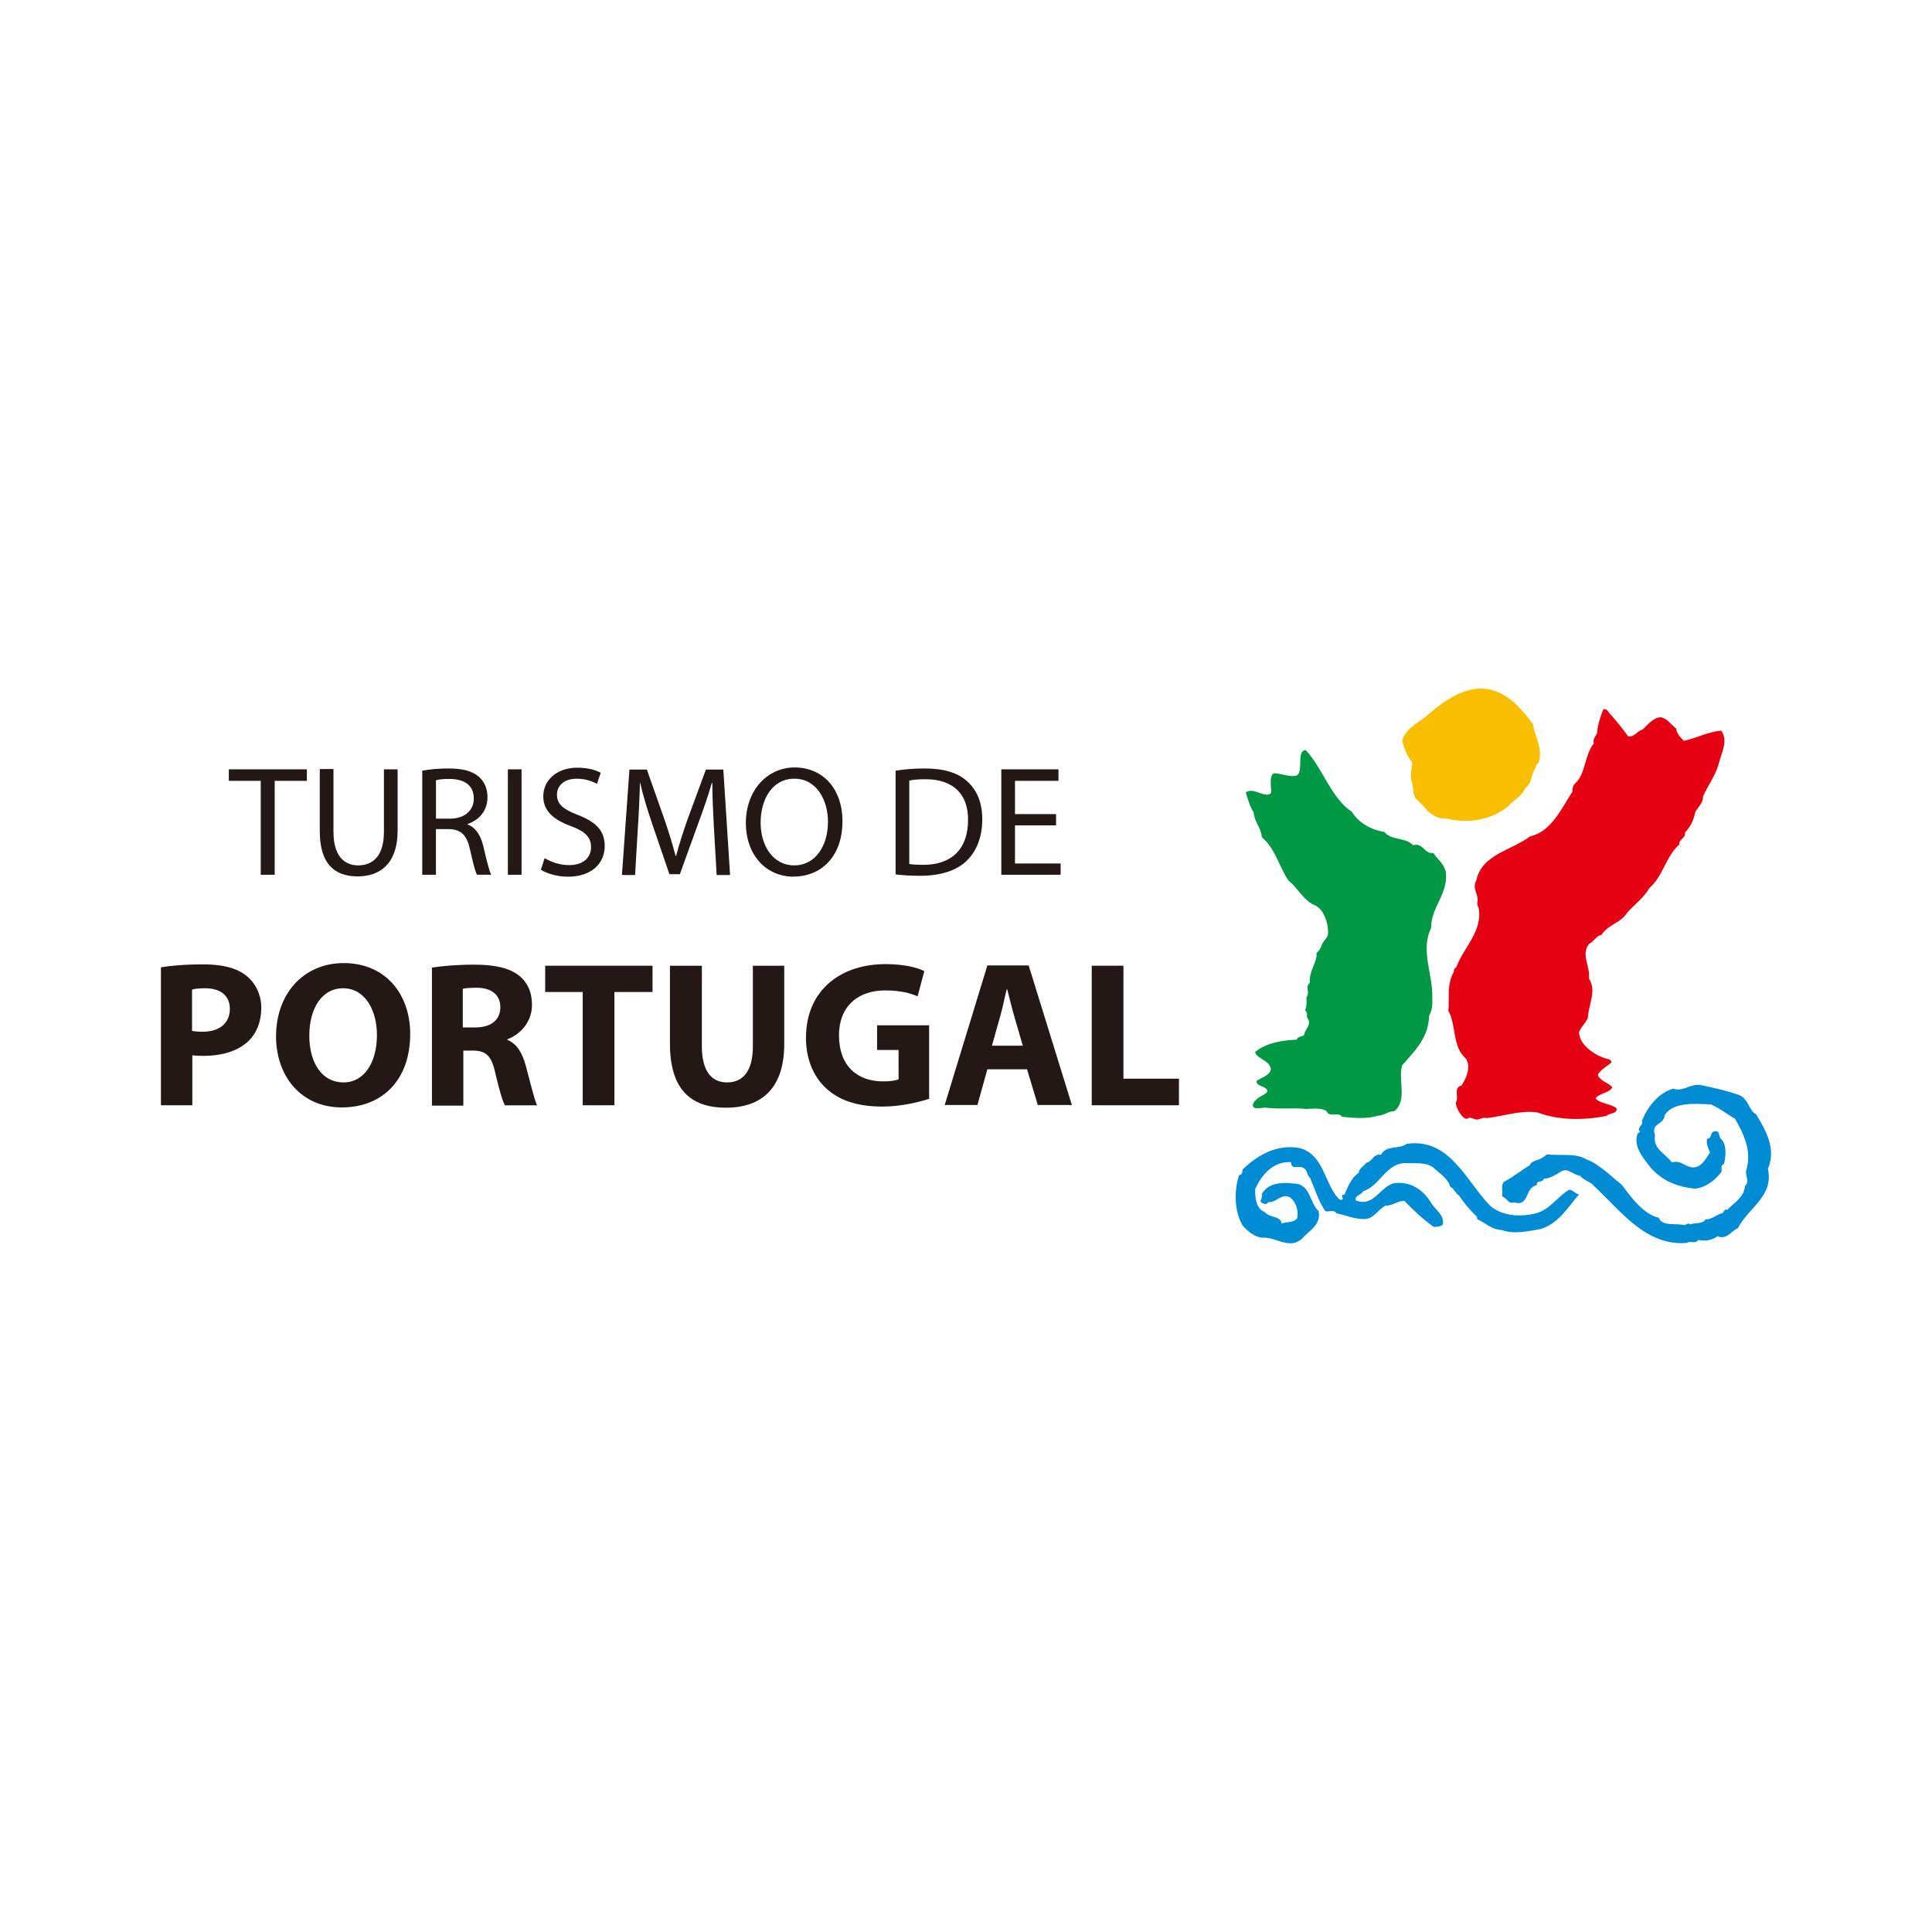 <?xml version="1.0" encoding="UTF-8"?>
<svg id="Logos" xmlns="http://www.w3.org/2000/svg" version="1.1" viewBox="0 0 500 500">
  <!-- Generator: Adobe Illustrator 29.1.0, SVG Export Plug-In . SVG Version: 2.1.0 Build 142)  -->
  <defs>
    <style>
      .st0 {
        fill: #009844;
      }

      .st1 {
        fill: #231815;
      }

      .st2 {
        fill: #008bd5;
      }

      .st3 {
        fill: #f9be00;
      }

      .st4 {
        fill: #e50012;
      }
    </style>
  </defs>
  <g>
    <path class="st2" d="M450.11,283.4c2.5,1.11,2.29,3.75,4.44,5.07,2.43,4.1,5.21,8.82,2.99,14.03,1.53,7.15-4.93,9.86-7.78,15.35-1.74.69-2.85,3.12-5.28,2.08-1.39,1.11-3.4,1.32-5,.97-.62,1.18-2.08.07-2.92.76-10.56.9-17.01-8.19-24.03-14.72-1.04-1.25-2.5-1.32-3.68-2.71-1.74-.07-2.99-2.15-4.86-1.04-1.39.83-2.78,1.81-4.44,1.87-.35,1.18-2.01.21-1.81,1.67-3.26.62-1.87,5.69-5.9,4.44-1.53.56-1.94-1.32-3.12-1.53.28-1.6-.35-2.43.42-3.75,2.36-1.18,4.72-3.12,6.81-4.37.35-1.18,2.22-1.18,3.26-1.94l1.18-.83c3.4.42,7.29-.42,10.07,1.25,3.33,1.18,6.67,4.58,9.31,6.67,2.43,3.33,5.69,7.64,9.51,8.47.9,2.36,4.44,1.32,6.6,1.94.49-.07,1.11-.76,1.46-.21,1.32-.49,3.26,0,4.1-1.32,1.67.14,2.78-1.32,4.37-1.6.35-.35.42-1.18,1.18-.83,1.67-1.74,4.51-3.4,4.58-6.18,1.46-1.18-.14-2.71.42-4.31,1.39-4.93-.76-9.24-2.99-13.12-1.94-1.04-3.96-2.78-6.25-3.68-4.44-.28-9.86-.56-11.94,2.78-.14,2.57-3.68,1.94-2.5,5.14-.62,3.61,2.64,4.72,4.37,7.08,2.78-.83,3.82,2.01,6.6,1.11,1.6-.76,2.36-2.36,3.26-3.68-.42-1.11-1.04-2.15-.76-3.54,1.46-.07.62-1.87,2.08-1.94,1.46-.14.76,1.53,1.67,2.08,1.32,1.46,1.18,4.31.62,6.39-.97.35-.49,1.32-.62,2.01-1.74,2.29-4.1,4.03-6.81,4.37-5.35-.56-9.58-2.43-12.78-7.08-1.46-1.87-3.19-4.58-2.08-7.29l.62-.28c-1.18-1.18,1.11-1.87.42-2.85,1.46-3.61,4.17-7.22,8.12-8.4,2.57.97,4.51-1.46,7.22-.9,3.33.69,6.67,1.46,9.86,2.57"/>
    <path class="st2" d="M385.53,311.94c3.12,2.85,8.12,3.12,12.15,2.01,3.47-.97,5.28-4.17,8.4-6.04,1.04,0,1.6,1.11,2.57,1.18-3.06,3.61-5.28,7.5-9.86,8.96-3.19.56-6.94,1.46-10.14.28-2.71-.14-4.03-1.74-6.39-2.85v-.56c-2.01-1.94-3.33-3.54-4.65-5.49-1.18-.83-1.18-1.74-2.29-2.29-.49-1.94-2.57-3.4-4.03-4.65-1.74-1.81-4.79-1.39-7.5-1.46-5-.14-6.81,6.04-10.97,7.22-.56,1.11-2.08.97-2.01,2.36,4.65,2.01,6.32-3.47,9.86-4.37,4.31-.69,7.78,1.74,9.79,5.21.97,1.6,3.47,3.06,2.92,5.49-.62.49-1.46.62-2.36.56-2.64-1.87-5.28-4.31-7.5-6.67-1.87-.14-3.06,1.25-4.93,1.18-2.15,1.11-3.06,3.61-5.76,3.47-2.5,0-4.58-1.04-6.94-1.46-.62-1.04-1.87-.35-2.85-.56-1.81-2.43-2.71-5.76-4.03-8.68-.9-.76-.56-1.94-1.74-2.57-1.32-.69-2.99.76-3.19-1.46-4.65-.21-7.5,3.26-9.24,6.94-.07,2.43.28,5.21,2.57,6.04,1.25,1.6,3.89.76,4.31,2.92,1.32-.56,3.12-.07,4.03-1.46.28-2.08-.28-3.82-1.74-5.21-2.36-1.46-3.61,1.39-5.76,1.11-.35.62-.97.62-1.46.28-1.32-.35.21-1.32-.28-2.29,1.87-3.4,6.18-3.12,9.51-2.64,3.19.97,3.06,5.07,5.21,6.94.83,3.54-2.5,5.14-4.31,7.22-3.33,2.92-6.74-.62-10.42-.28-1.94-.35-3.47-1.53-4.93-3.19-2.15-3.61-2.22-9.03-.9-12.99.76-.07.9-.83.9-1.46,3.75-3.68,9.1-6.81,15.07-5.49,5.9,1.87,6.04,8.61,9.51,12.71.35.35.62.76,1.18.56.56-.14-.62-1.6.56-1.18.9-2.01,1.74-4.44,3.75-5.76.07-1.18,1.39-1.74,2.01-2.64,1.32-.07,1.87-2.5,3.75-2.01,1.32-2.64,4.65-1.32,6.67-2.85,11.04-1.6,15.28,9.51,21.46,15.9"/>
    <path class="st3" d="M396.71,187.36c.49,3.4,2.71,6.39,1.46,10.07-.83.49-.76,1.6-1.18,2.01-.76,1.53-.62,3.4-2.29,4.58-.76,2.08-3.26,3.19-4.37,4.65-4.31,3.47-10.21,4.58-15.9,3.19-2.57-.07-3.19-.62-4.86-1.87-.83-1.11-2.5-2.71-3.06-3.26-.83-.76-.69-2.5-1.04-4.17-.76-1.94,0-3.47,0-5.21-1.32-1.74-2.15-3.68-2.57-5.76,1.04-3.33,4.31-4.51,6.81-6.74,4.72-4.1,11.6-8.96,18.61-5.42,3.68,1.81,5.83,4.65,8.4,7.92"/>
    <path class="st4" d="M416.43,184.51c1.74,1.81,3.33,3.89,4.93,6.04,1.6.35,2.36-1.46,3.75-1.74,1.25-1.18,2.71-3.06,4.65-3.19,1.87.35,2.5,1.81,4.03,2.92.07,1.32,1.25,2.43,2.01,3.19,3.19-.69,6.32-2.36,9.65-2.64,1.94,2.57-.07,6.11-.69,8.68-.9,3.19-2.71,5.35-4.03,8.4.07,1.67-1.32,2.71-2.01,4.03-.42,2.15-1.32,3.96-2.64,5.21.28,1.6-1.67,1.67-1.46,3.12-3.68,3.33-4.03,7.99-7.78,11.32-1.46,2.57-3.89,4.24-5.76,6.39-1.67,2.71-4.65,2.78-6.67,5.76-1.32.14-2.01,1.81-3.19,2.29-2.15,2.85.42,5.83,0,8.96,2.08,3.19-.14,6.74-.28,10.14-.62,1.53-1.67,2.15-2.29,3.75.14,3.82,5.14,6.39,7.15,6.87.76.14.97.28,1.25.76,0,.62-2.36,1.46-3.54,3.33.42,1.74,3.33,2.29,3.75,3.4-.97,1.39-3.75,1.6-4.31,2.78,1.04,1.32,4.31,1.46,5.42,2.57.14,1.53-1.87,1.11-2.57,1.94-5.97,1.18-12.43,1.18-17.92-.9-4.44-.62-8.68.97-13.06,1.46-1.87-.35-1.94.97-3.68.07-.35,0-.62-.28-1.18-.07-.83,1.11-3.26-2.36-3.19-4.03.9-1.32-.76-3.89,1.46-4.37,1.25-1.94,2.5-4.65,1.18-6.94-3.68-3.26-2.43-8.54-4.58-12.43.35-3.33-.49-6.87,1.46-10.14-.21-.56.42-1.04.62-1.18,1.87-5.07,6.87-9.31,5.76-15.28-.76-1.46,0-1.81-.35-2.85-.35-1.74-1.18-2.43-.21-4.44,1.46-6.6,9.03-7.57,13.89-11.25,5.49-1.18,8.19-7.36,10.97-11.6-.14-.42.07-1.46.56-2.01,2.92-2.43,2.43-7.29,4.93-10.42-.28-1.11.42-1.81.83-2.57.14-2.01.9-4.51,1.67-6.32.62-.07,1.11.28,1.46.97"/>
    <path class="st0" d="M337.96,194.17c4.37,4.65,6.53,12.36,11.87,15.9,1.81,2.92,5.07,4.72,8.4,5.21,1.81,2.29,5.42,1.32,7.5,3.47,2.57-.76,2.85,2.29,5.21,2.01,1.04,1.53,2.57,2.64,3.19,4.65.9,5.83-3.82,9.24-3.75,14.72-2.92,6.04.62,12.15.28,18.47.14,1.67-.14,3.06-.83,4.37-.07,5.42-3.68,9.03-6.94,12.71-1.18,3.75,1.46,8.96-2.01,11.87-1.6,0-2.71,1.18-4.31,1.18-2.71.9-6.32.62-9.24.28-.97-1.39-3.26.35-4.03-1.46-1.39-.97-3.75-.56-5.21-.56-3.61-.35-6.81.14-10.83-.35-1.32.28-2.36.14-2.57.07-1.25-.69.35-2.22,1.25-2.78,1.53-.83,1.39-.76,2.01-1.32.35-1.6-3.12-1.32-2.71-2.92,1.11-.76,3.96-1.6,3.61-3.33-.62-2.08-3.68-2.43-4.03-4.1,2.71-2.29,6.94-3.06,10.76-3.19.42-1.18,2.08-.56,2.01-1.67.42-1.18,1.81-2.36.83-3.82-.49-.69.21-1.32-.62-2.01.35-1.25.42-2.29.28-3.47,1.11-1.25-.49-2.57.9-3.75-.28-2.71,1.6-5.07,1.74-6.94-.21-1.25.56-.76,1.18-2.43.62-1.74,1.46-1.94,1.74-2.99s-.21-6.11-3.19-7.64c-3.19-1.25-4.51-4.58-6.94-6.39-2.43-3.47-3.47-8.47-6.94-11.25-.35-2.99-1.67-3.26-2.15-6.53-.97-1.39-1.67-4.03-2.01-5.07,1.87-1.67,5.49,1.94,6.6-.07-.07-1.25-.56-4.44.69-4.93,2.15.07,4.65,1.25,6.04.49,1.6-1.32-.28-6.46,2.22-6.46"/>
  </g>
  <polygon class="st1" points="67.48 202.08 59.22 202.08 59.22 199.1 79.42 199.1 79.42 202.08 71.09 202.08 71.09 226.39 67.48 226.39 67.48 202.08"/>
  <g>
    <path class="st1" d="M86.3,199.1v16.18c0,6.11,2.71,8.68,6.39,8.68,4.03,0,6.67-2.71,6.67-8.68v-16.18h3.54v15.9c0,8.4-4.44,11.81-10.35,11.81s-9.79-3.19-9.79-11.67v-16.11h3.54v.07Z"/>
    <path class="st1" d="M109.35,199.44c1.81-.35,4.31-.56,6.74-.56,3.75,0,6.18.69,7.92,2.22,1.39,1.25,2.15,3.06,2.15,5.21,0,3.61-2.29,5.97-5.14,6.94v.14c2.08.76,3.33,2.71,4.03,5.49.9,3.82,1.53,6.46,2.08,7.5h-3.68c-.49-.83-1.04-3.12-1.81-6.53-.83-3.75-2.29-5.21-5.49-5.28h-3.33v11.81h-3.54v-26.94h.07ZM112.83,211.87h3.61c3.75,0,6.18-2.08,6.18-5.21,0-3.54-2.57-5.07-6.32-5.07-1.74,0-2.92.14-3.47.35,0,0,0,9.93,0,9.93Z"/>
  </g>
  <rect class="st1" x="131.44" y="199.1" width="3.54" height="27.29"/>
  <g>
    <path class="st1" d="M140.95,222.08c1.6.97,3.89,1.81,6.32,1.81,3.61,0,5.69-1.87,5.69-4.65,0-2.57-1.46-4.03-5.14-5.42-4.44-1.6-7.22-3.89-7.22-7.71,0-4.24,3.54-7.43,8.82-7.43,2.78,0,4.79.62,6.04,1.32l-.97,2.85c-.9-.49-2.71-1.32-5.21-1.32-3.75,0-5.14,2.22-5.14,4.1,0,2.57,1.67,3.82,5.42,5.28,4.65,1.81,6.94,4.03,6.94,8.06,0,4.24-3.12,7.92-9.58,7.92-2.64,0-5.49-.83-6.94-1.81l.97-2.99Z"/>
    <path class="st1" d="M184.77,214.44c-.21-3.82-.42-8.4-.42-11.81h-.14c-.9,3.19-2.08,6.6-3.47,10.35l-4.79,13.26h-2.71l-4.44-12.99c-1.32-3.89-2.36-7.36-3.12-10.62h-.07c-.07,3.4-.28,7.99-.56,12.08l-.69,11.74h-3.4l1.94-27.29h4.51l4.65,13.19c1.11,3.33,2.08,6.39,2.78,9.17h.14c.69-2.71,1.67-5.76,2.85-9.17l4.86-13.19h4.51l1.74,27.29h-3.47l-.69-12.01Z"/>
    <path class="st1" d="M218.03,212.5c0,9.37-5.69,14.37-12.71,14.37s-12.29-5.56-12.29-13.89,5.42-14.37,12.71-14.37c7.43.07,12.29,5.76,12.29,13.89M196.85,212.92c0,5.83,3.12,11.04,8.68,11.04s8.75-5.14,8.75-11.32c0-5.42-2.85-11.11-8.68-11.11s-8.75,5.42-8.75,11.39"/>
    <path class="st1" d="M231.85,199.44c2.15-.35,4.72-.56,7.5-.56,5.07,0,8.68,1.18,11.04,3.4,2.43,2.22,3.82,5.42,3.82,9.79s-1.39,8.12-3.96,10.62c-2.57,2.57-6.74,3.96-12.08,3.96-2.5,0-4.65-.14-6.39-.35v-26.87h.07ZM235.39,223.61c.9.14,2.15.21,3.54.21,7.5,0,11.6-4.24,11.6-11.6.07-6.46-3.61-10.56-11.04-10.56-1.81,0-3.19.14-4.17.35v21.6h.07Z"/>
  </g>
  <polygon class="st1" points="273.31 213.61 262.68 213.61 262.68 223.47 274.49 223.47 274.49 226.39 259.14 226.39 259.14 199.1 273.93 199.1 273.93 202.08 262.68 202.08 262.68 210.69 273.31 210.69 273.31 213.61"/>
  <g>
    <path class="st1" d="M41.65,250.34c2.5-.42,6.04-.76,11.04-.76s8.61.97,11.04,2.92c2.29,1.81,3.89,4.79,3.89,8.33s-1.18,6.53-3.33,8.61c-2.78,2.64-6.94,3.82-11.74,3.82-1.04,0-2.01-.07-2.78-.14v12.92h-8.12v-35.69ZM49.77,266.8c.69.14,1.53.21,2.71.21,4.31,0,7.01-2.22,7.01-5.9,0-3.33-2.29-5.35-6.39-5.35-1.67,0-2.78.14-3.4.35v10.69h.07Z"/>
    <path class="st1" d="M106.16,267.57c0,11.87-7.15,19.03-17.71,19.03s-17.01-8.12-17.01-18.4c0-10.83,6.94-18.96,17.57-18.96,11.11.07,17.15,8.4,17.15,18.33M80.05,268.05c0,7.08,3.33,12.08,8.82,12.08s8.68-5.28,8.68-12.29c0-6.46-3.12-12.08-8.75-12.08-5.56,0-8.75,5.28-8.75,12.29"/>
    <path class="st1" d="M111.78,250.41c2.64-.42,6.53-.76,10.9-.76,5.35,0,9.1.83,11.67,2.85,2.15,1.74,3.33,4.24,3.33,7.57,0,4.58-3.26,7.78-6.39,8.89v.14c2.5,1.04,3.89,3.4,4.79,6.74,1.11,4.1,2.22,8.82,2.92,10.21h-8.33c-.62-1.11-1.46-3.96-2.5-8.4-.97-4.51-2.5-5.76-5.83-5.76h-2.43v14.24h-8.12v-35.69ZM119.84,265.9h3.19c4.1,0,6.46-2.01,6.46-5.21s-2.22-5-6.04-5.07c-1.94,0-3.12.14-3.68.28v10h.07Z"/>
  </g>
  <polygon class="st1" points="150.81 256.73 141.09 256.73 141.09 249.93 168.87 249.93 168.87 256.73 159.01 256.73 159.01 286.04 150.81 286.04 150.81 256.73"/>
  <g>
    <path class="st1" d="M181.64,249.93v20.83c0,6.25,2.36,9.37,6.53,9.37s6.67-2.99,6.67-9.37v-20.83h8.12v20.28c0,11.18-5.62,16.46-15.07,16.46s-14.51-5.07-14.51-16.6v-20.14h8.26Z"/>
    <path class="st1" d="M240.46,284.37c-2.5.83-7.29,2.01-12.08,2.01-6.6,0-11.39-1.67-14.72-4.86-3.33-3.12-5.14-7.85-5.07-13.12.07-12.01,8.82-18.89,20.62-18.89,4.65,0,8.26.9,10,1.81l-1.74,6.53c-1.94-.83-4.44-1.53-8.4-1.53-6.81,0-11.94,3.89-11.94,11.67s4.65,11.87,11.39,11.87c1.87,0,3.4-.21,4.03-.56v-7.57h-5.56v-6.39h13.47v19.03h0Z"/>
    <path class="st1" d="M255.53,276.73l-2.57,9.24h-8.47l11.04-36.11h10.69l11.18,36.11h-8.82l-2.78-9.24h-10.28ZM264.7,270.62l-2.22-7.64c-.62-2.15-1.25-4.79-1.81-6.94h-.14c-.56,2.15-1.04,4.86-1.67,6.94l-2.15,7.64h7.99Z"/>
  </g>
  <polygon class="st1" points="282.54 249.93 290.74 249.93 290.74 279.16 305.11 279.16 305.11 286.04 282.54 286.04 282.54 249.93"/>
</svg>